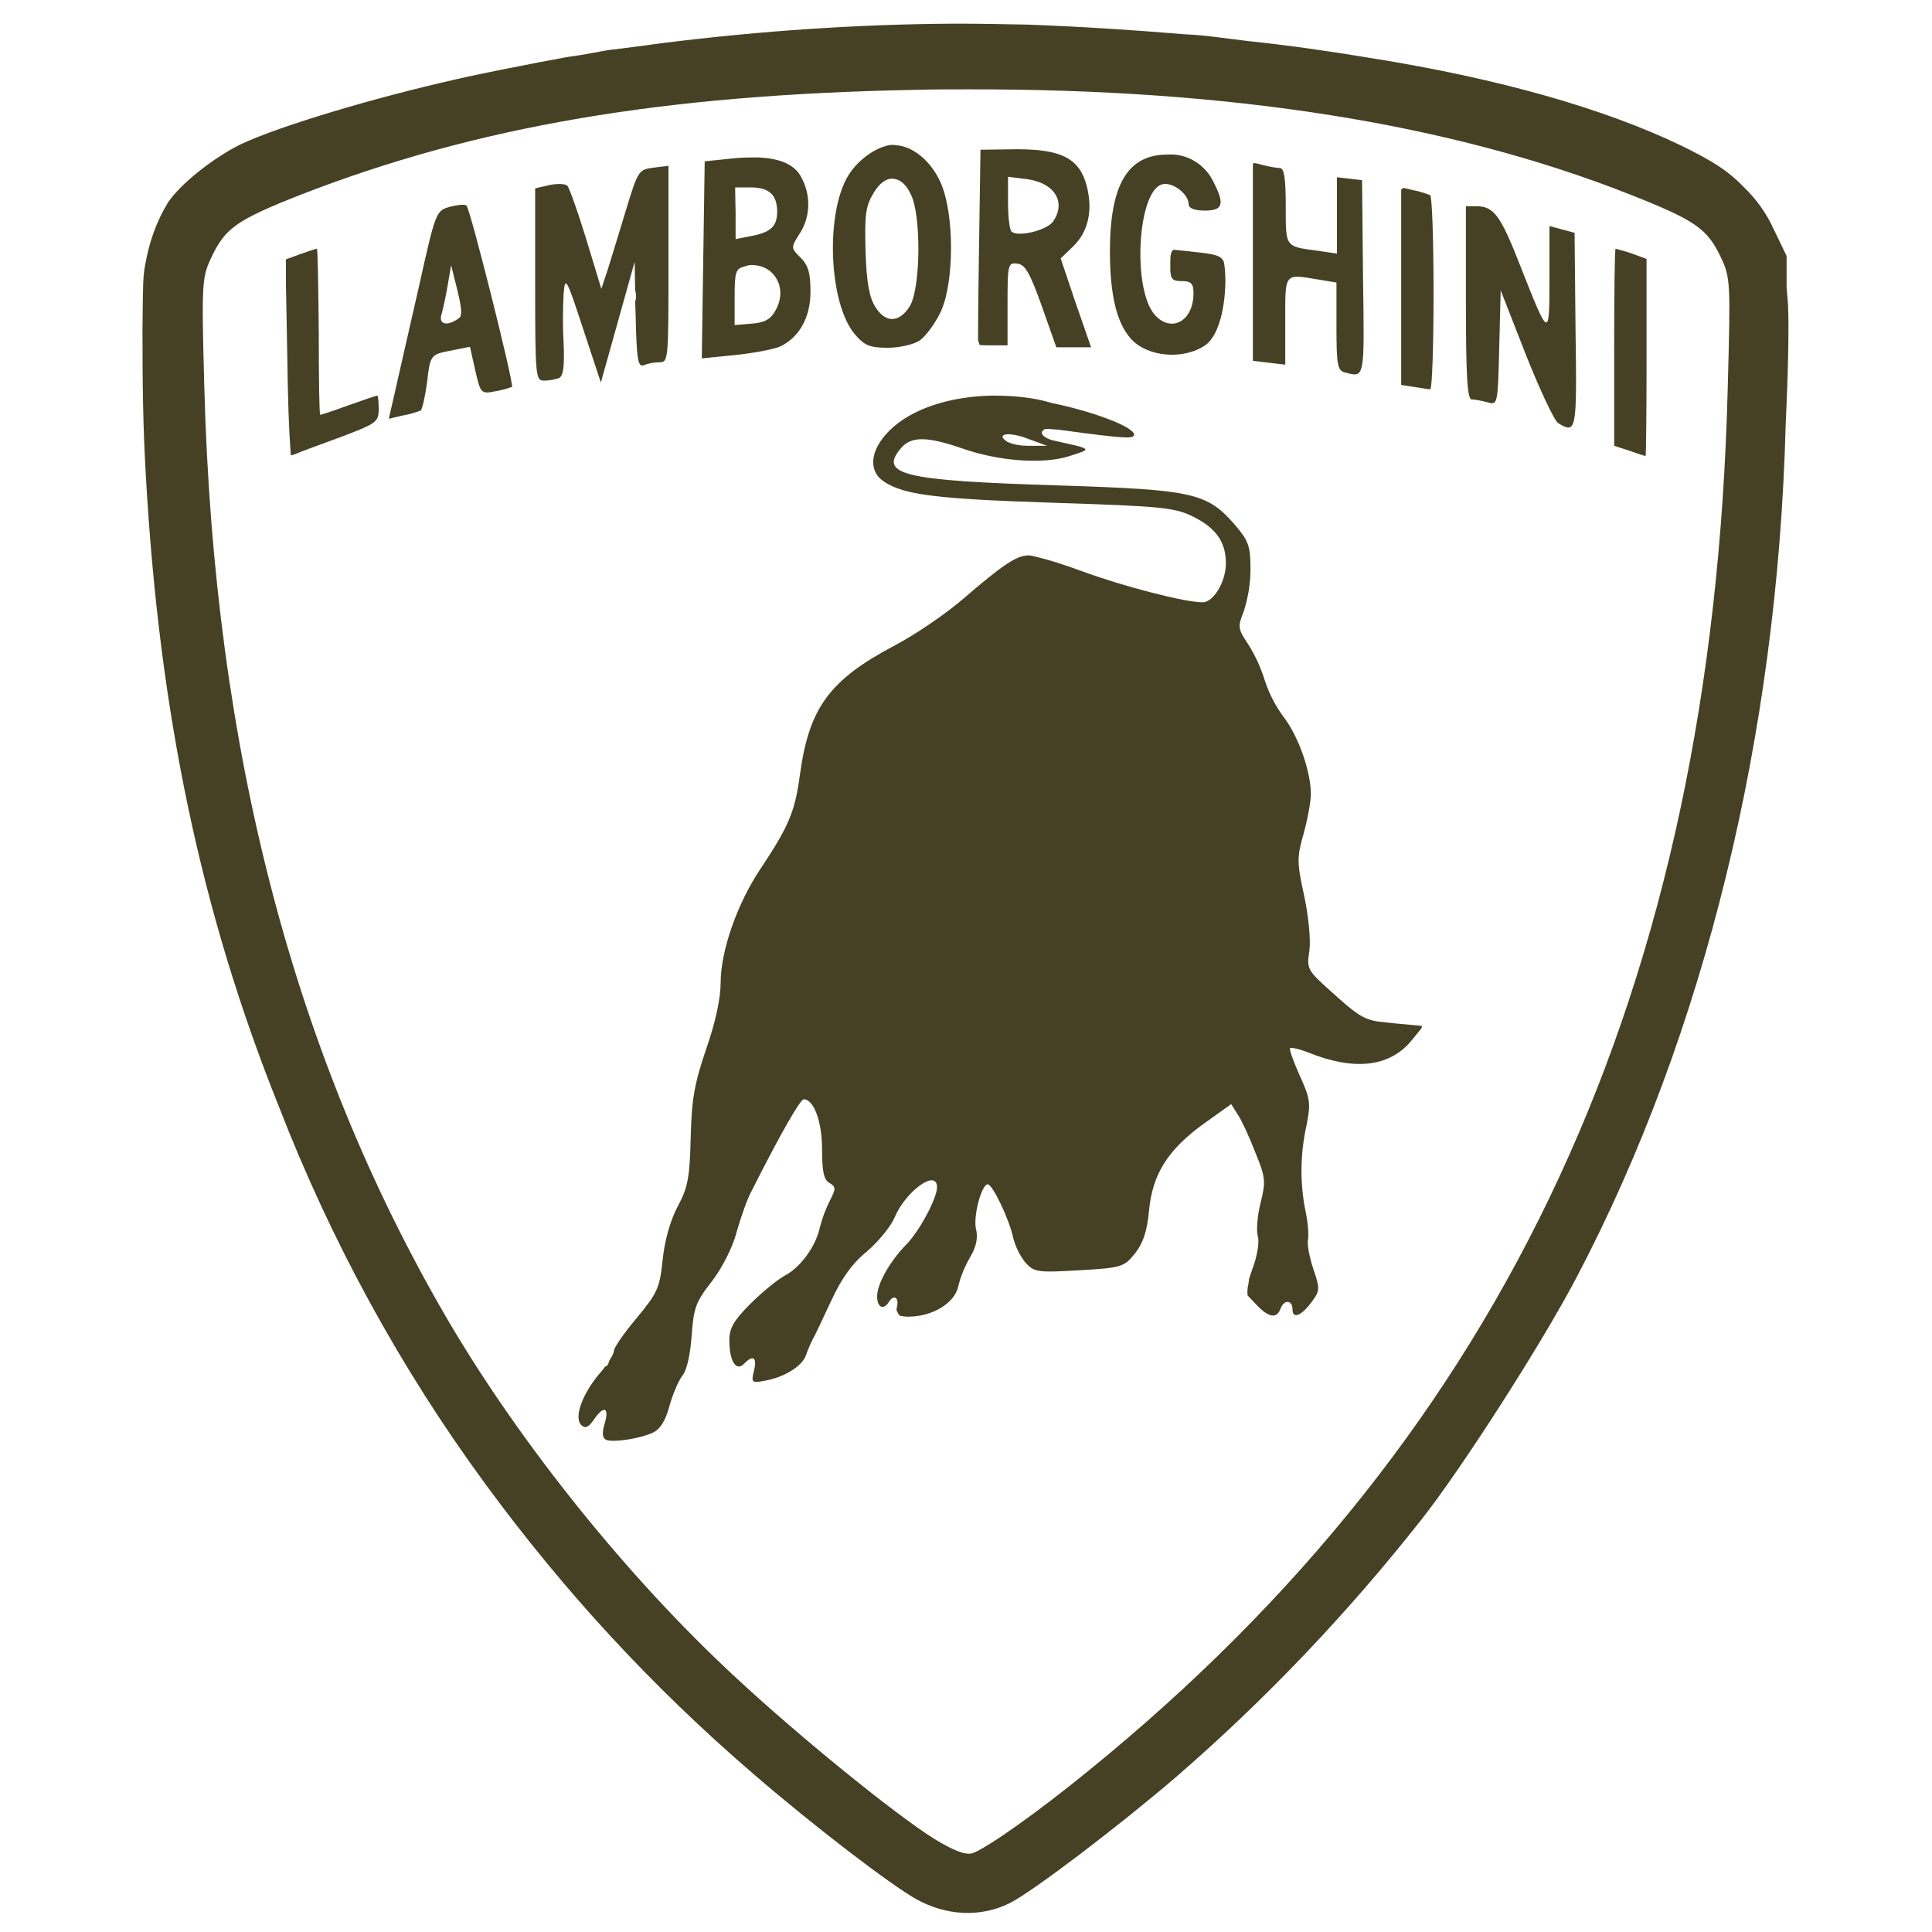 <svg xml:space="preserve" style="enable-background:new 0 0 400 400;" viewBox="0 0 400 400" y="0px" x="0px" xmlns:xlink="http://www.w3.org/1999/xlink" xmlns="http://www.w3.org/2000/svg" id="Vrstva_1" version="1.1">
<style type="text/css">
	.st0{fill:#464124;}
</style>
<title>Lamborghini icon</title>
<path d="M197.8,4.9c-20.2,0.1-40.4,1.5-60.5,4l-4.4,0.6l-5.5,0.7c-1.2,0.1-2.9,0.4-3.8,0.6c-1.1,0.2-2.2,0.4-3.4,0.6
	c-1.4,0.2-2.9,0.4-4.3,0.7l-4.3,0.8c-3.1,0.6-12.4,2.4-17.1,3.5c-17.3,3.9-36.6,9.7-44.5,13.4c-5.6,2.7-12.6,8.2-15.2,12.1
	c-2.4,3.9-3.9,8.2-4.7,12.7c-0.5,2.6-0.5,3.7-0.6,13.6c0,11.9,0.1,19.9,0.7,30.4C33,147.8,41.6,188.9,57.7,229
	c10.8,27.9,25.2,54.3,42.9,78.4c16.3,22.2,34.5,41.9,55.3,59.8c12.5,10.8,28.3,22.9,33.8,26c6.3,3.5,13.4,3.8,19.4,0.8
	c4.9-2.5,22.5-15.9,34.4-26.1c18.6-16.1,35.6-34,50.8-53.3c8.3-10.5,25.1-36.7,32.2-50.3c26.4-50.3,41.5-112.1,43.2-176.2
	c0.5-10.5,0.7-19.9,0.5-24.9c-0.1-1.2-0.2-2.5-0.3-3.7l0-6.5l-2.7-5.6c-1.5-3.3-3.6-6.2-6.2-8.7c-3.2-3.3-6.1-5.2-12.8-8.5
	c-16.2-7.8-38.1-14-64.5-18.2c-8.4-1.4-16.8-2.6-25.3-3.5L252,7.7c-2.2-0.3-4.4-0.5-6.7-0.6c-10.8-0.9-21.6-1.6-32.4-2
	C207.9,5,202.9,4.9,197.8,4.9L197.8,4.9z M200.5,18.5c54.4-0.1,99.8,7.1,136.8,21.7c13.7,5.4,16.1,7.1,18.9,12.9
	c2.1,4.4,2.1,5.1,1.5,27.6c-3.2,123.7-45.6,215.4-132.2,285.8c-10.5,8.6-21.4,16.3-24.2,17.2c-1.4,0.4-3.8-0.5-7.9-3
	c-8-5-28-21.2-41.4-33.7c-22-20.4-44.1-47.9-59.1-73.4C60.9,219,44.3,155.4,42.3,80.1c-0.6-22-0.5-22.7,1.6-27.1
	c2.8-5.8,5.2-7.5,18.4-12.7C98.6,26.2,137,19.6,189.5,18.6C193.2,18.5,196.9,18.5,200.5,18.5L200.5,18.5z M185.2,30l-0.7,0
	c-3.3,0.4-7.3,3.4-9.2,6.9c-4.4,8.1-3.6,25.9,1.6,32.2c2,2.4,3.1,2.9,6.9,2.9c2.5,0,5.4-0.7,6.6-1.5c1.2-0.8,3.1-3.4,4.2-5.6
	c3-5.9,3.1-20.6,0.1-27.2c-1.9-4.2-5.4-7.2-8.8-7.6l-0.4,0L185.2,30L185.2,30z M203,31l-0.3,20.1c-0.1,6.4-0.2,12.9-0.2,19.3
	c0.1,0.3,0.2,0.7,0.3,1c0.4,0.1,1.5,0.1,2.8,0.1h3v-8.6c0-8.2,0.1-8.6,2.1-8.3c1.6,0.2,2.6,2.1,5,8.8l3,8.5h7.2l-3.2-9.2l-3.1-9.2
	l2.6-2.5c3.1-3,4.1-7.4,2.8-12.5c-1.5-5.7-5.2-7.6-14.5-7.6L203,31z M241.7,32c-8.2,0-11.9,6.2-11.9,20c0,9.1,1.4,14.8,4.3,18.1
	c3.4,3.8,10.8,4.5,15.4,1.4c2.5-1.7,4.1-6.8,4.2-13.2c0-1.7-0.1-3-0.3-4c-0.5-1.5-2.1-1.7-6.6-2.2l-3.8-0.4
	c-0.7,0.4-0.7,1.3-0.7,3.3v0.7l0,0.3c0.1,1.9,0.6,2.2,2.4,2.2c1.9,0,2.4,0.5,2.4,2.5c0,5.8-4.6,8.3-8,4.5c-4.7-5.3-3.6-25.4,1.4-27
	c2.1-0.7,5.6,1.9,5.6,4.1c0,0.8,1.2,1.3,3.3,1.3c3.8,0,4.2-1.3,1.9-5.8C249.6,34.1,245.8,31.7,241.7,32L241.7,32z M157,32.6
	c-1.8,0-3.6,0-5.3,0.2l-5.8,0.6l-0.3,20.4l-0.3,20.4l7-0.7c3.8-0.4,8-1.2,9.3-1.8c3.9-1.9,6.2-6,6.2-11.3c0-3.7-0.4-5.4-2-7
	c-2.1-2.1-2.1-2.1-0.2-5.1c2.2-3.4,2.3-7.8,0.4-11.4C164.7,34.2,161.8,32.8,157,32.6L157,32.6z M259.4,33.8v40.9l3.3,0.4l3.4,0.4
	v-9.1c0-10.1-0.3-9.7,7-8.5l3.6,0.6v9.1c0,7.8,0.2,9.1,1.7,9.5c4.2,1.1,4.1,1.6,3.8-19.6L282,37.3l-2.6-0.3l-2.6-0.3v15.8l-4.1-0.6
	c-6.7-0.9-6.5-0.7-6.5-9.2c0-5.6-0.3-7.9-1.2-7.9c-1.1-0.1-2.3-0.3-3.4-0.6l-1.6-0.4L259.4,33.8z M138.7,34.3l-3.3,0.4
	c-3.2,0.4-3.3,0.6-5.8,8.8c-1.4,4.6-3.1,10.2-3.8,12.4l-1.3,3.9l-3.1-10.2c-1.7-5.6-3.5-10.6-3.9-11.1c-0.4-0.5-2.1-0.5-3.7-0.2
	l-3,0.7v19.9c0,19,0.1,19.9,1.8,19.9c1.1,0,2.1-0.2,3.1-0.5c0.9-0.4,1.2-2.3,1-7.1c-0.2-3.5-0.2-7,0-10.5c0.3-3.6,0.6-3.1,4,7.3
	l3.7,11.2l3.5-12.5l3.5-12.5l0.1,5.9c0.2,0.7,0.3,1.5,0,2.3l0.1,2.8c0.2,9.4,0.5,10.9,1.7,10.4c1.1-0.4,2.2-0.6,3.3-0.6
	c1.8,0,1.8-0.9,1.8-20.3V34.3z M208.7,36.6l4,0.5c5.7,0.8,8.1,4.8,5.3,8.8c-1.3,1.8-7.4,3.3-8.6,2c-0.4-0.4-0.7-3.1-0.7-6.1V36.6z
	 M184.9,37c1.4,0.1,2.7,1.1,3.7,3.3c2.2,4.4,2,19.7-0.3,23.2c-2.2,3.4-5,3.4-7.1,0c-1.2-1.9-1.8-5-2-11.5c-0.2-7.6,0-9.3,1.7-12.1
	C182.1,37.9,183.5,36.9,184.9,37L184.9,37z M152.2,38.8h3.2c3.8,0,5.5,1.5,5.5,5c0,3.1-1.3,4.3-5.5,5.1l-3.1,0.6v-5.3L152.2,38.8z
	 M290.6,38.9c-0.2,0.1-0.4,0.2-0.5,0.4v40.4l2.6,0.4c1.5,0.2,2.9,0.5,3.4,0.5c0.4,0.1,0.7-8.8,0.7-19.8c0-11-0.3-20.1-0.7-20.4
	c-1.1-0.4-2.2-0.8-3.4-1L290.6,38.9z M95.4,42.4c-0.8,0.1-1.5,0.2-2.2,0.4c-2.9,0.8-3,0.9-6.5,16.7c-2,8.7-4.2,18.4-4.9,21.5
	l-1.3,5.7l3-0.7c1.2-0.2,2.5-0.6,3.6-1c0.3-0.2,0.9-2.8,1.3-5.7c0.7-6,0.7-5.9,5.4-6.8l3.5-0.7l1.1,4.9c1.1,4.8,1.2,4.9,4.2,4.3
	c1.2-0.2,2.3-0.5,3.4-0.9c0.5-0.4-8.6-36.7-9.4-37.5C96.5,42.4,96.1,42.4,95.4,42.4L95.4,42.4z M303.5,42.7v20c0,15.3,0.3,20,1.2,20
	c0.7,0,2.2,0.3,3.3,0.6c2.1,0.6,2.1,0.4,2.4-11.3l0.3-11.9l5.2,13.3c2.9,7.3,5.9,13.7,6.7,14.2c3.8,2.3,3.9,1.7,3.6-19.2L326,48.2
	l-2.6-0.7l-2.6-0.7v10.9c0,12.5-0.1,12.4-5.9-2.3c-4.2-10.8-5.6-12.7-9.2-12.7L303.5,42.7z M65.6,51.5c-0.2,0-1.7,0.5-3.4,1.1
	l-3,1.1v5.1l0.3,16.1c0.1,7.7,0.3,13.8,0.7,19.3c0.2,0.1,0.4,0,0.7-0.1c0.9-0.4,5.2-2,9.6-3.6c7.4-2.8,7.9-3.1,7.9-5.8
	c0-1.5-0.1-2.8-0.3-2.8s-2.8,0.9-5.9,2c-1.9,0.7-3.9,1.4-5.9,2c-0.2,0-0.3-7.7-0.3-17.1C65.9,59.2,65.8,51.5,65.6,51.5z M334.5,51.5
	c-0.2,0-0.3,9.2-0.3,20.4v20.4l3.1,1c1.7,0.6,3.2,1.1,3.4,1.1c0.1,0,0.2-9.1,0.2-20.3V53.6l-3-1.1C336.8,52.1,335.6,51.8,334.5,51.5
	L334.5,51.5z M156.1,54.9c4.3,0.2,7,4.8,4.5,9.3c-1,1.9-2.3,2.6-4.9,2.8l-3.6,0.3v-5.8c0-5.1,0.2-5.9,2-6.3
	C154.8,54.9,155.5,54.8,156.1,54.9z M93.4,54.9l1.3,5.2c0.7,2.9,0.9,4.3,0.7,5.1c0,0.2-0.1,0.5-0.3,0.6c-0.1,0.1-0.3,0.2-0.4,0.3
	c-2.3,1.5-3.9,1-3.3-1c0.3-1,0.9-3.7,1.3-6.1L93.4,54.9z M205.4,81.9c-9,0.2-16.8,2.8-21.3,7.3c-4,4-4.4,8.3-1.1,10.5
	c4.2,2.8,11,3.6,35.3,4.4c22.3,0.7,25,1,28.8,2.9c4.8,2.4,6.8,5.4,6.7,9.9c-0.1,3.7-2.6,7.8-4.8,7.8c-3.7,0-16.1-3.2-24.9-6.4
	c-3.5-1.3-7.1-2.5-10.8-3.3l-0.6,0c-2.3,0.1-5.2,2-13.3,9c-3.6,3.1-9.9,7.4-14.1,9.6c-13.6,7.2-17.8,12.9-19.7,26.9
	c-1,7.5-2.3,10.6-8.1,19.3c-4.9,7.3-8.3,17.1-8.3,23.7c0,3.2-1.1,8.3-3,13.7c-2.4,7.1-3,10.2-3.2,18.3c-0.2,8.4-0.6,10.4-2.7,14.3
	c-1.5,2.8-2.7,7-3.1,11c-0.6,5.9-1.1,6.9-5.4,12.1c-2.6,3.1-4.7,6.1-4.7,6.8c0,0.4-0.4,1.1-1,2.1c-0.1,0.6-0.4,1.1-0.8,1.1
	c-0.3,0.5-0.7,0.9-1.1,1.4c-3.6,4.2-5.4,9.1-3.9,10.7c0.8,0.8,1.5,0.6,2.6-1c2.1-3.1,3.3-2.7,2.3,0.7c-0.6,2-0.5,3,0.3,3.4
	c1.4,0.6,6.9-0.2,9.7-1.5c1.5-0.7,2.6-2.5,3.4-5.5c0.7-2.5,1.9-5.3,2.7-6.3c0.9-1.1,1.6-4.3,1.9-8.2c0.4-5.7,0.8-7,4.1-11.2
	c2.1-2.7,4.4-7.1,5.2-10.3c0.9-3.1,2.2-6.9,3.1-8.5c6.1-12.1,10.1-19,10.8-19c2.1,0,3.8,4.6,3.8,10.4c0,4.6,0.4,6.3,1.5,6.9
	c1.4,0.8,1.4,1.2,0.1,3.7c-0.9,1.8-1.6,3.7-2.1,5.7c-0.9,3.9-4,8.1-7.2,9.8c-1.5,0.8-4.7,3.4-7.1,5.8c-3.5,3.5-4.4,5.1-4.4,7.6
	c0,4.3,1.4,6.5,3,4.9c1.9-2,2.8-1.4,2.1,1.4c-0.6,2.5-0.5,2.6,2.6,2c4-0.8,7.5-3.1,8.2-5.3c0.3-0.9,0.9-2.3,1.3-3.1
	c0.5-0.8,2.2-4.5,3.9-8.1c2.1-4.6,4.4-7.8,7.4-10.2c2.3-2,4.9-5.1,5.7-7c2.3-5.5,8.8-10.2,8.8-6.3c0,2.3-3.7,9.2-6.4,11.9
	c-3.4,3.5-6,8.1-6,10.7c0,2.3,1.3,2.9,2.4,1.2c1-1.7,2.2-1,1.7,1c0,0.2-0.1,0.4-0.1,0.6c0.2,0.5,0.4,0.9,0.7,1.2
	c0.4,0.1,1,0.2,1.8,0.2c4.9,0,9.6-2.8,10.3-6.3c0.5-2.1,1.4-4.2,2.5-6.1c1.2-2,1.6-3.9,1.2-5.6c-0.7-2.6,1.1-9.4,2.4-9.4
	c1,0,4.5,7.3,5.3,11.2c0.5,1.8,1.3,3.5,2.5,5c1.8,2,2.5,2.1,11.1,1.6c8.9-0.5,9.3-0.7,11.6-3.5c1.7-2.2,2.5-4.6,2.9-8.9
	c0.7-7.5,3.9-12.6,11.4-18l5.6-4l1.4,2.2c0.8,1.2,2.4,4.7,3.6,7.8c2.1,5.1,2.2,6,1.1,10.4c-0.7,2.7-0.9,5.8-0.6,6.9
	c0.4,1.1-0.1,4.2-1.1,6.8l-0.7,2.1l-0.1,0.9c-0.2,0.8-0.3,1.6-0.2,2.5l1.7,1.8c2.6,2.8,4.3,3.1,5.1,1c0.7-2,2.5-1.9,2.5,0.1
	c0,2.1,1.9,1.3,4-1.6c1.7-2.3,1.7-2.7,0.3-6.8c-0.8-2.4-1.3-5.1-1.1-6c0.2-0.9,0-3.6-0.5-5.9c-1.2-5.9-1.1-12,0.2-17.8
	c0.9-4.5,0.8-5.5-1.4-10.3c-1.3-2.9-2.2-5.4-2-5.7c0.2-0.2,2,0.2,4,1c9.3,3.7,16.5,2.9,21-2.4l2.2-2.7c0-0.1,0.1-0.3,0.1-0.5
	l-5.4-0.5c-1.2-0.1-2.4-0.3-3.7-0.4c-3.2-0.5-4.7-1.7-9.8-6.3c-4.8-4.3-5-4.6-4.4-8.4c0.3-2.3-0.2-7.2-1.1-11.4
	c-1.5-6.9-1.5-7.9-0.1-12.8c0.8-2.9,1.5-6.6,1.5-8.2c0-4.7-2.6-12-5.6-15.9c-1.7-2.3-3-4.8-3.9-7.5c-0.8-2.6-1.9-5.1-3.4-7.5
	c-2.2-3.3-2.3-3.7-1-6.9c0.9-2.8,1.4-5.8,1.4-8.8c0-4.7-0.4-5.8-3.1-9c-5.9-6.8-8.6-7.4-36.7-8.3c-32.3-1-37.4-2.2-32.4-7.9
	c2.1-2.3,5.4-2.2,12.4,0.2c7.6,2.7,17,3.4,22.4,1.6c4.7-1.5,4.8-1.4-3.4-3.2c-1.3-0.3-2.4-1-2.4-1.6c0-0.2,0.1-0.4,0.3-0.5
	c0.1-0.3,0.8-0.4,2.1-0.2c0.6,0,1.3,0.1,2.1,0.2c12.5,1.7,14.6,1.8,14.6,0.9c0-1.6-8.4-4.8-17.2-6.6
	C214.1,82.3,209.8,81.9,205.4,81.9L205.4,81.9z M208.9,89.9c1.3,0.1,2.6,0.4,3.8,0.9l4.1,1.5l-3,0l-0.4,0l-0.5,0
	c-1.5,0-2.9-0.2-4.3-0.8C207,90.5,207.4,89.9,208.9,89.9L208.9,89.9z" class="st0"></path>
</svg>
